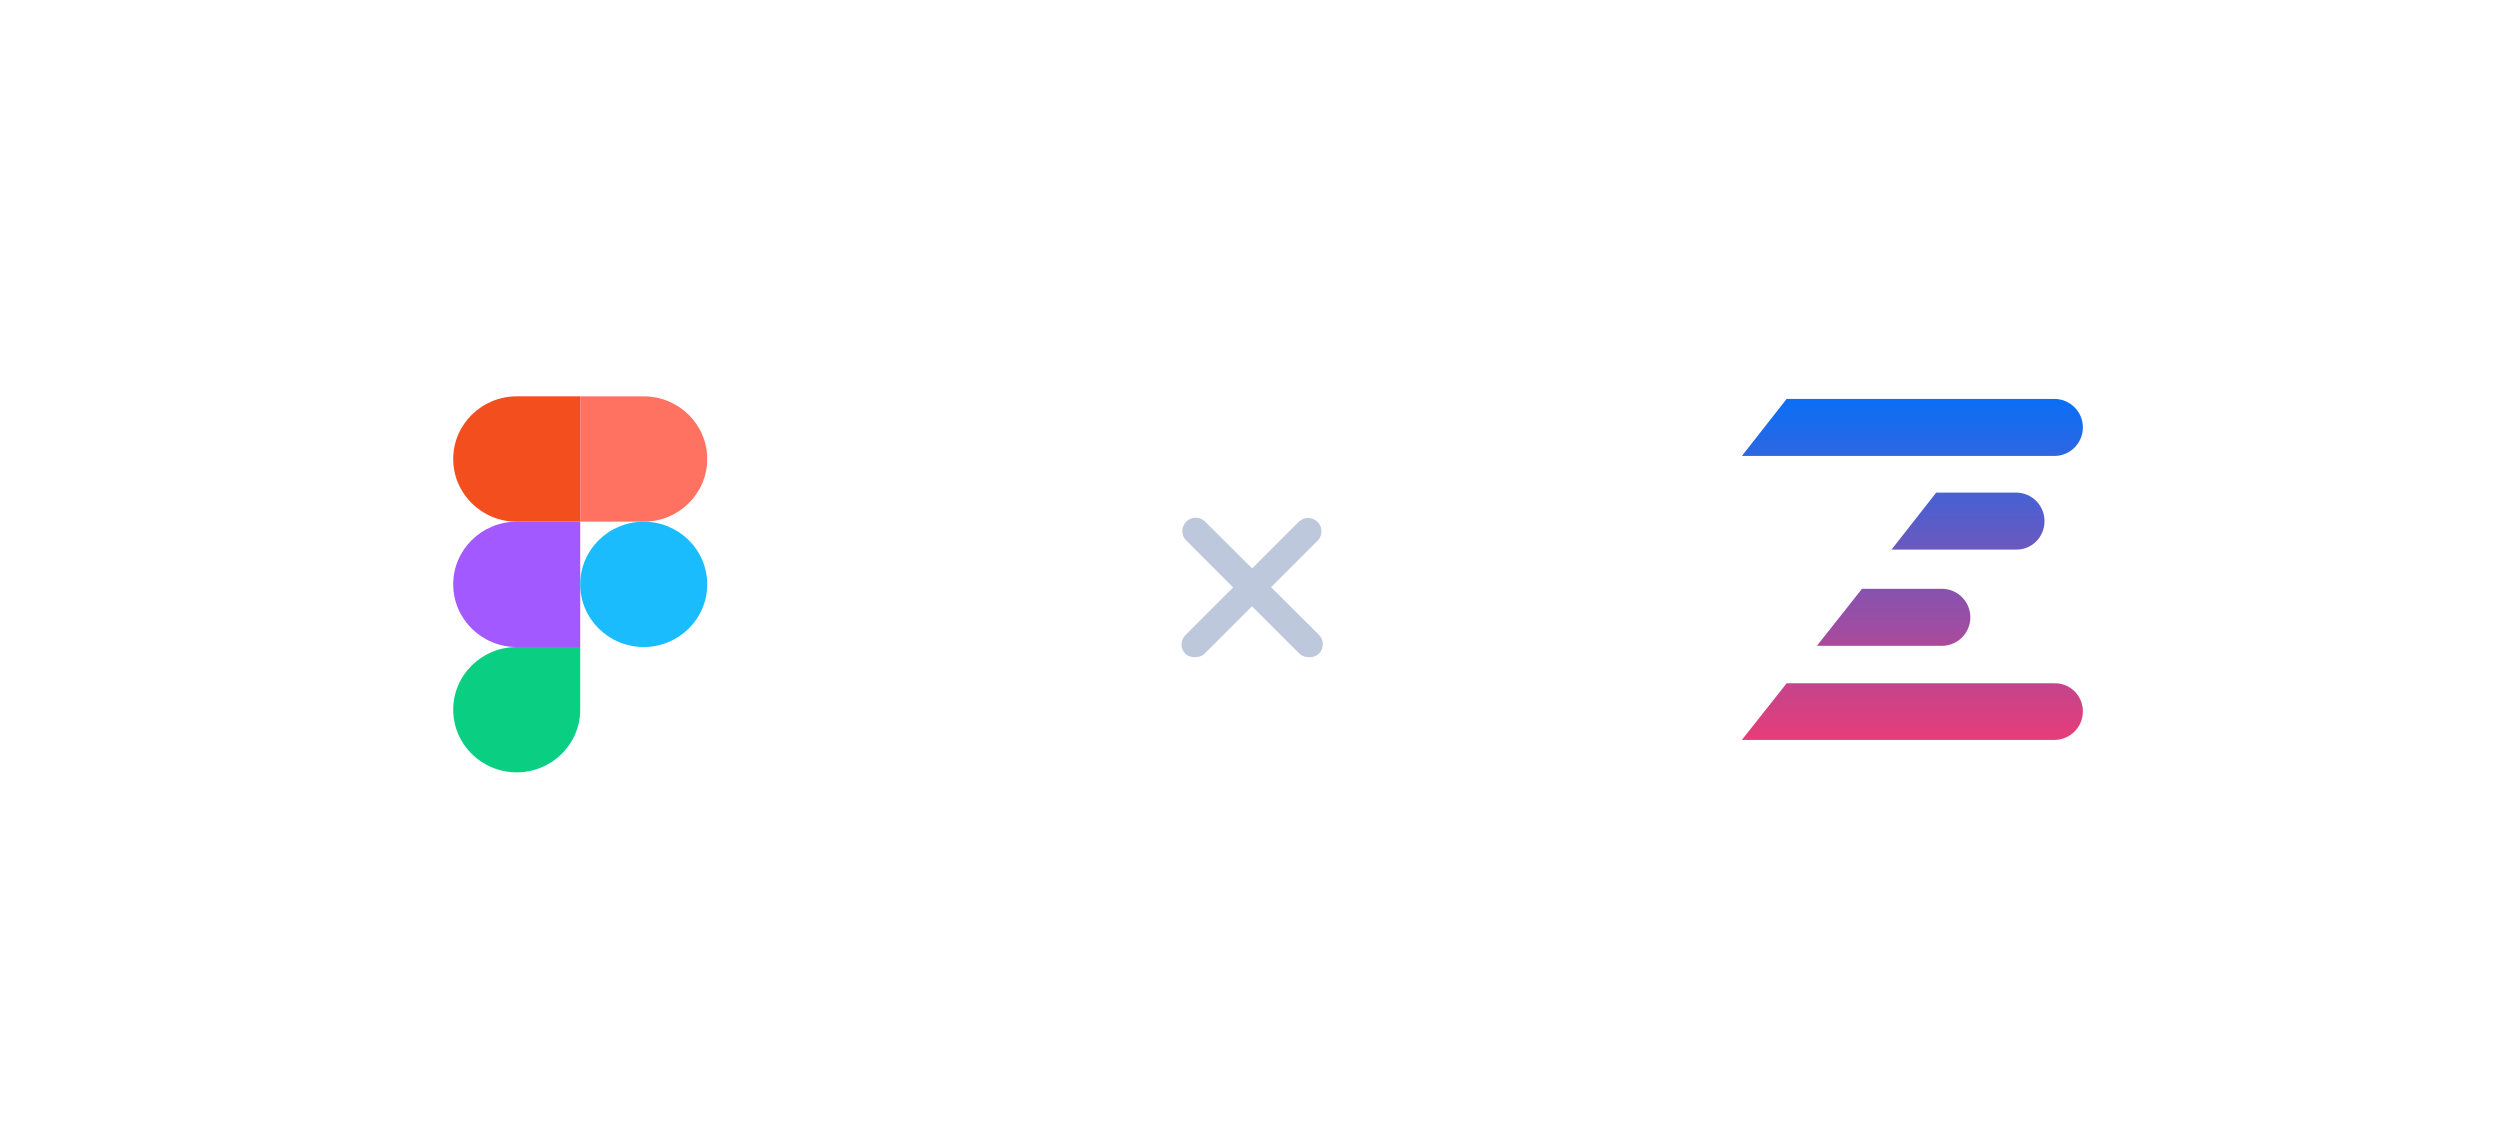 <svg width="246" height="113" viewBox="0 0 246 113" fill="none" xmlns="http://www.w3.org/2000/svg">
<g filter="url(#filter0_dd_5042_43796)">
<rect x="156.188" y="24" width="65.001" height="65" rx="15" fill="white"/>
<path d="M204.956 70.001C204.956 71.551 203.698 72.808 202.146 72.808H171.4L175.805 67.236H202.146C203.698 67.194 204.956 68.451 204.956 70.001ZM183.187 57.978L178.783 63.55H191.072C192.624 63.55 193.883 62.293 193.883 60.743C193.883 59.193 192.624 57.936 191.072 57.936H183.187V57.978ZM204.956 42.059C204.956 40.509 203.698 39.252 202.146 39.252H175.805L171.4 44.866H202.146C203.698 44.866 204.956 43.609 204.956 42.059ZM201.181 51.275C201.181 49.725 199.923 48.469 198.371 48.469H190.527L186.123 54.082H198.413C199.965 54.082 201.181 52.825 201.181 51.275Z" fill="url(#paint0_linear_5042_43796)"/>
</g>
<g filter="url(#filter1_dd_5042_43796)">
<rect x="24" y="24" width="65.001" height="65" rx="15" fill="white"/>
<g clip-path="url(#clip0_5042_43796)">
<path d="M50.844 76C54.294 76 57.093 73.237 57.093 69.833V63.667H50.844C47.395 63.667 44.596 66.429 44.596 69.833C44.596 73.237 47.395 76 50.844 76Z" fill="#0ACF83"/>
<path d="M44.596 57.5C44.596 54.096 47.395 51.333 50.844 51.333H57.093V63.667H50.844C47.395 63.667 44.596 60.904 44.596 57.5Z" fill="#A259FF"/>
<path d="M44.596 45.167C44.596 41.763 47.395 39 50.844 39H57.093V51.333H50.844C47.395 51.333 44.596 48.571 44.596 45.167Z" fill="#F24E1E"/>
<path d="M57.094 39H63.343C66.792 39 69.591 41.763 69.591 45.167C69.591 48.571 66.792 51.333 63.343 51.333H57.094V39Z" fill="#FF7262"/>
<path d="M69.591 57.5C69.591 60.904 66.792 63.667 63.343 63.667C59.893 63.667 57.094 60.904 57.094 57.5C57.094 54.096 59.893 51.333 63.343 51.333C66.792 51.333 69.591 54.096 69.591 57.5Z" fill="#1ABCFE"/>
</g>
</g>
<path d="M117.581 64.666C117.24 64.686 116.905 64.573 116.646 64.35C116.136 63.837 116.136 63.008 116.646 62.495L127.819 51.323C128.349 50.826 129.182 50.854 129.679 51.385C130.128 51.864 130.154 52.602 129.74 53.112L118.502 64.35C118.246 64.57 117.917 64.683 117.581 64.666Z" fill="#BDC8DC"/>
<path d="M128.748 64.666C128.403 64.665 128.072 64.528 127.827 64.285L116.654 53.112C116.182 52.56 116.246 51.73 116.798 51.257C117.291 50.835 118.017 50.835 118.51 51.257L129.748 62.429C130.278 62.926 130.306 63.758 129.809 64.289C129.789 64.31 129.769 64.331 129.748 64.35C129.473 64.59 129.111 64.704 128.748 64.666Z" fill="#BDC8DC"/>
<defs>
<filter id="filter0_dd_5042_43796" x="132.188" y="0" width="113" height="113" filterUnits="userSpaceOnUse" color-interpolation-filters="sRGB">
<feFlood flood-opacity="0" result="BackgroundImageFix"/>
<feColorMatrix in="SourceAlpha" type="matrix" values="0 0 0 0 0 0 0 0 0 0 0 0 0 0 0 0 0 0 127 0" result="hardAlpha"/>
<feOffset dx="4" dy="-4"/>
<feGaussianBlur stdDeviation="10"/>
<feComposite in2="hardAlpha" operator="out"/>
<feColorMatrix type="matrix" values="0 0 0 0 0.91 0 0 0 0 0.235 0 0 0 0 0.471 0 0 0 0.15 0"/>
<feBlend mode="normal" in2="BackgroundImageFix" result="effect1_dropShadow_5042_43796"/>
<feColorMatrix in="SourceAlpha" type="matrix" values="0 0 0 0 0 0 0 0 0 0 0 0 0 0 0 0 0 0 127 0" result="hardAlpha"/>
<feOffset dx="-4" dy="4"/>
<feGaussianBlur stdDeviation="10"/>
<feComposite in2="hardAlpha" operator="out"/>
<feColorMatrix type="matrix" values="0 0 0 0 0.125 0 0 0 0 0.318 0 0 0 0 0.647 0 0 0 0.25 0"/>
<feBlend mode="normal" in2="effect1_dropShadow_5042_43796" result="effect2_dropShadow_5042_43796"/>
<feBlend mode="normal" in="SourceGraphic" in2="effect2_dropShadow_5042_43796" result="shape"/>
</filter>
<filter id="filter1_dd_5042_43796" x="0" y="0" width="113" height="113" filterUnits="userSpaceOnUse" color-interpolation-filters="sRGB">
<feFlood flood-opacity="0" result="BackgroundImageFix"/>
<feColorMatrix in="SourceAlpha" type="matrix" values="0 0 0 0 0 0 0 0 0 0 0 0 0 0 0 0 0 0 127 0" result="hardAlpha"/>
<feOffset dx="4" dy="-4"/>
<feGaussianBlur stdDeviation="10"/>
<feComposite in2="hardAlpha" operator="out"/>
<feColorMatrix type="matrix" values="0 0 0 0 0.91 0 0 0 0 0.235 0 0 0 0 0.471 0 0 0 0.15 0"/>
<feBlend mode="normal" in2="BackgroundImageFix" result="effect1_dropShadow_5042_43796"/>
<feColorMatrix in="SourceAlpha" type="matrix" values="0 0 0 0 0 0 0 0 0 0 0 0 0 0 0 0 0 0 127 0" result="hardAlpha"/>
<feOffset dx="-4" dy="4"/>
<feGaussianBlur stdDeviation="10"/>
<feComposite in2="hardAlpha" operator="out"/>
<feColorMatrix type="matrix" values="0 0 0 0 0.125 0 0 0 0 0.318 0 0 0 0 0.647 0 0 0 0.25 0"/>
<feBlend mode="normal" in2="effect1_dropShadow_5042_43796" result="effect2_dropShadow_5042_43796"/>
<feBlend mode="normal" in="SourceGraphic" in2="effect2_dropShadow_5042_43796" result="shape"/>
</filter>
<linearGradient id="paint0_linear_5042_43796" x1="188.19" y1="72.778" x2="188.19" y2="39.265" gradientUnits="userSpaceOnUse">
<stop stop-color="#E83C78"/>
<stop offset="1" stop-color="#096FF6"/>
</linearGradient>
<clipPath id="clip0_5042_43796">
<rect width="25" height="37" fill="white" transform="translate(44.594 39)"/>
</clipPath>
</defs>
</svg>
